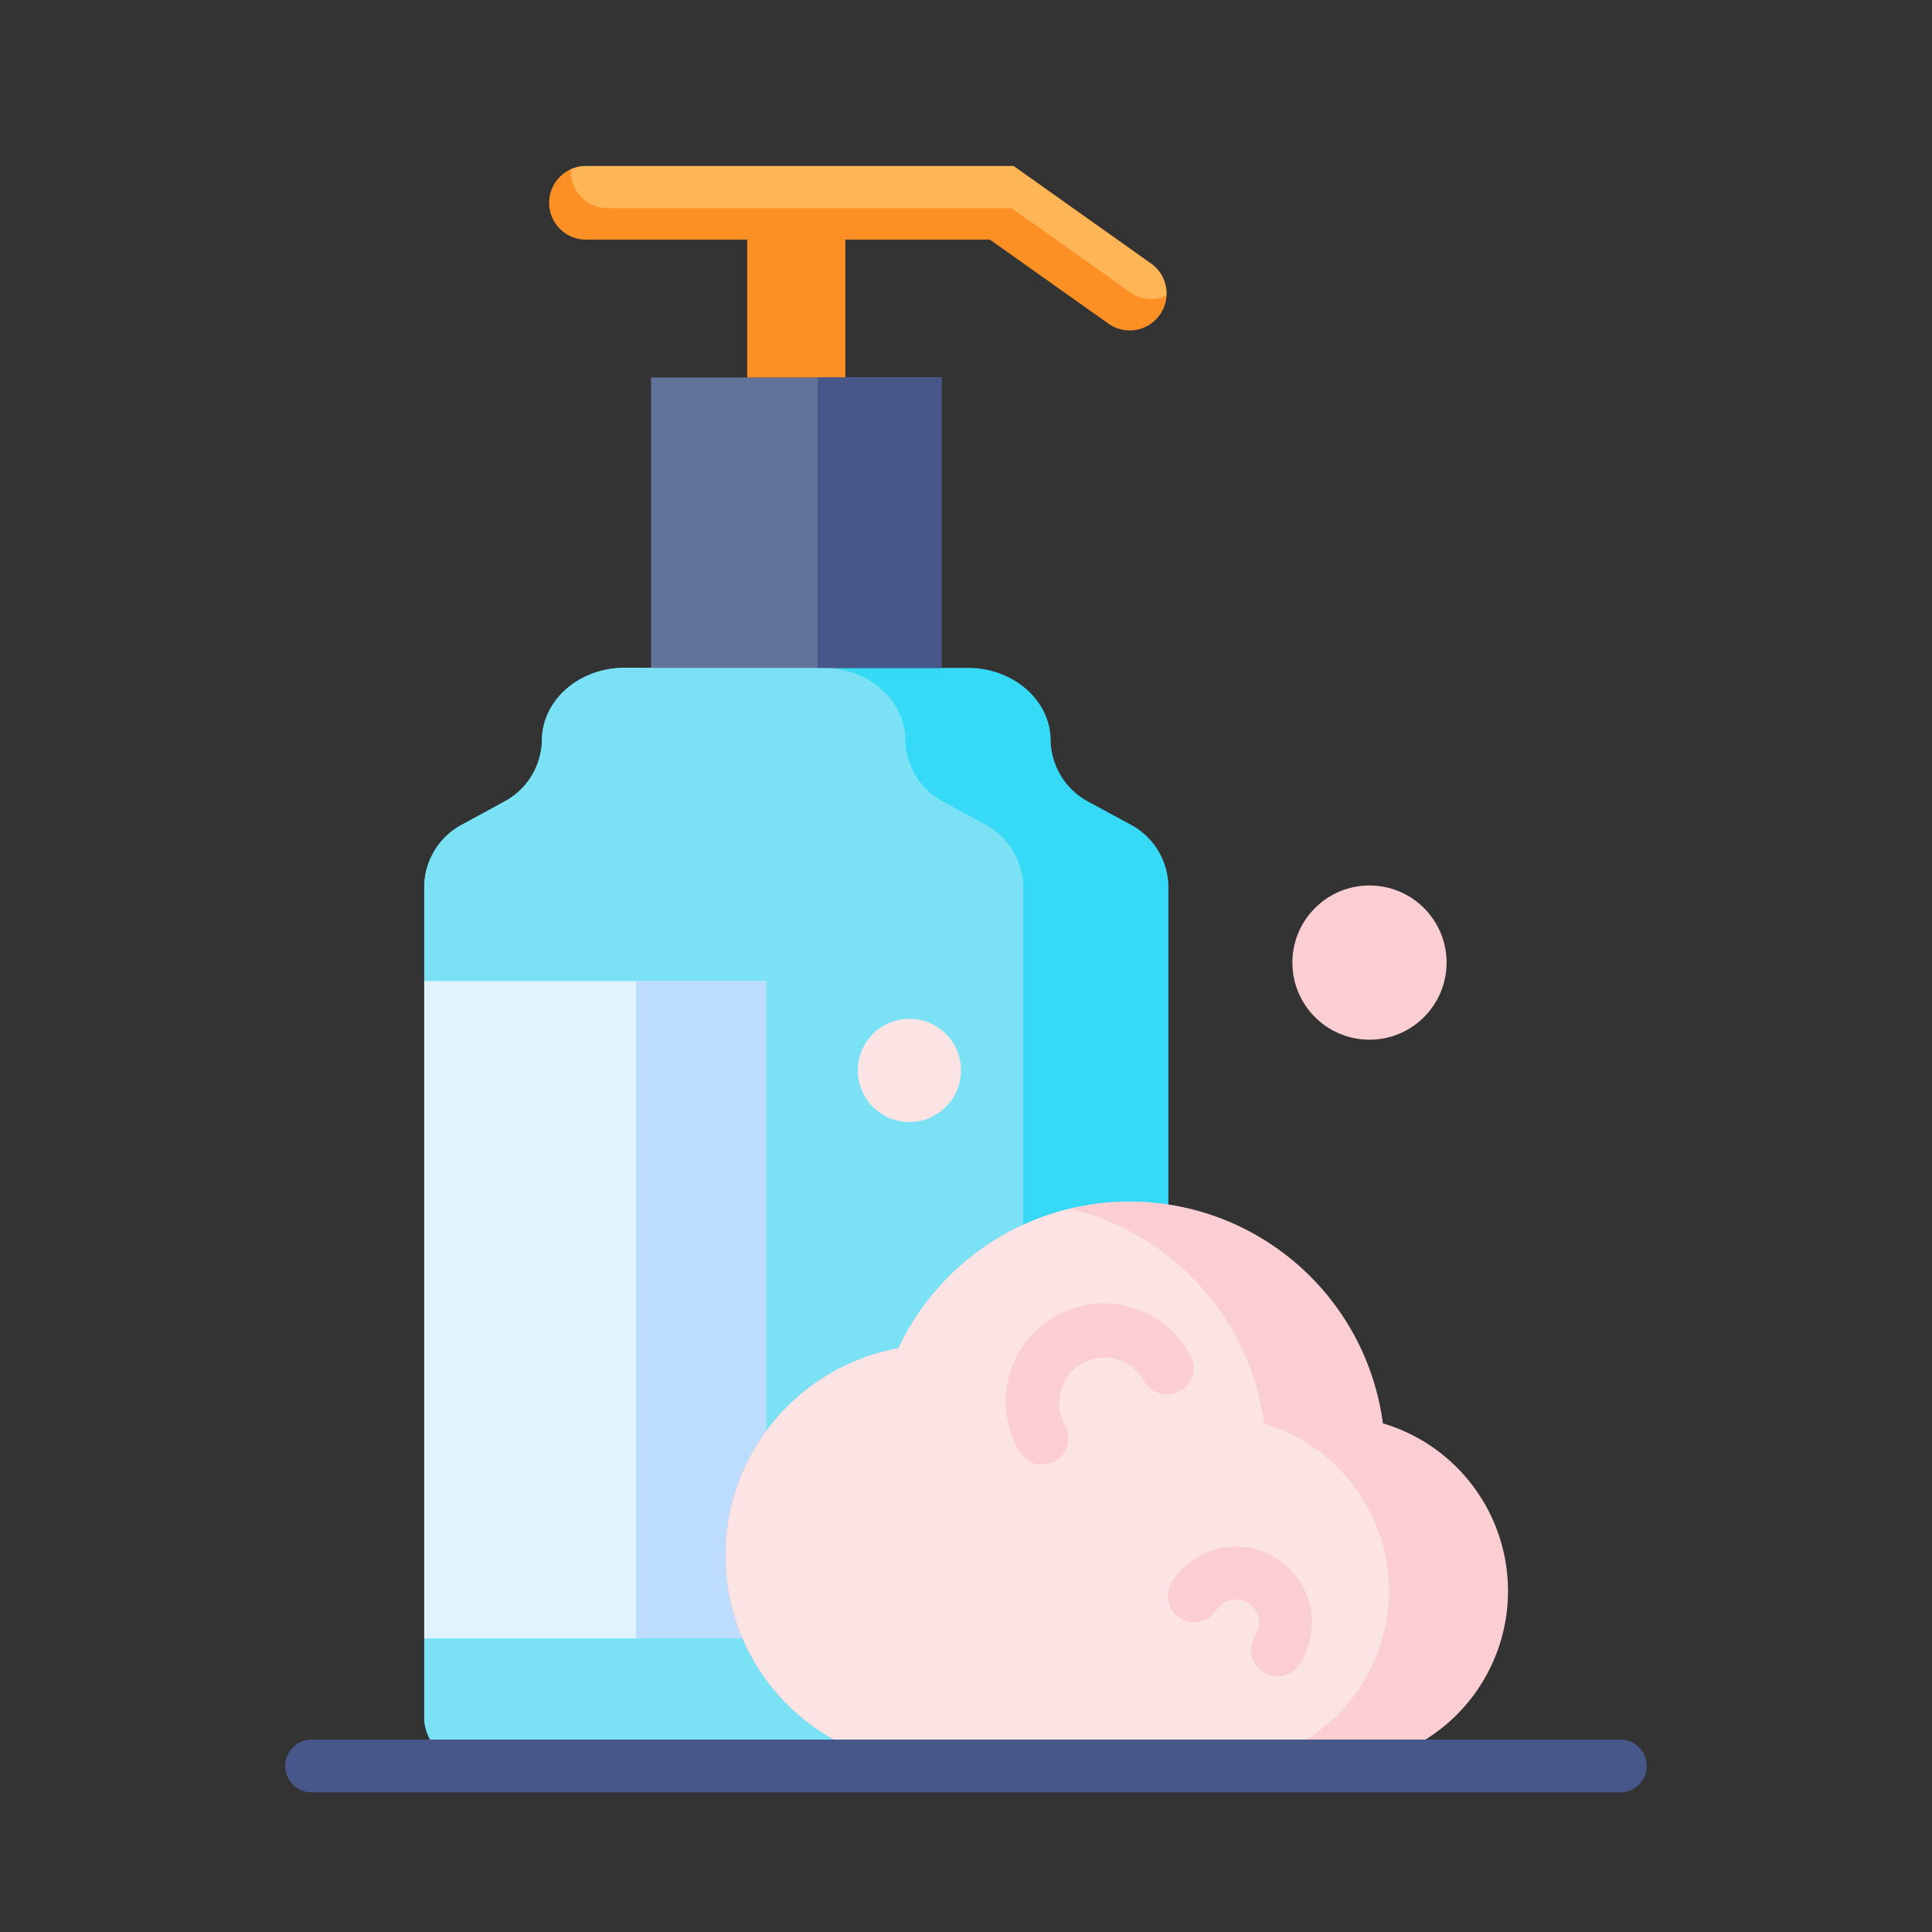 <svg id="Layer_1" height="512" viewBox="0 0 128 128" width="512" xmlns="http://www.w3.org/2000/svg" data-name="Layer 1"><rect x="0" y="0" width="128" height="128" fill="#333333" stroke="none"/><path d="m69.608 49.068c0-2.661-2.454-4.818-5.481-4.818h-22.741c-3.027 0-5.481 2.157-5.481 4.818a4.72 4.72 0 0 1 -2.593 4.1l-2.612 1.419a4.72 4.72 0 0 0 -2.593 4.1v55.234a3.317 3.317 0 0 0 3.506 3.079h42.287a3.317 3.317 0 0 0 3.508-3.084v-55.234a4.72 4.72 0 0 0 -2.593-4.1l-2.615-1.419a4.72 4.72 0 0 1 -2.592-4.095z" fill="#36d9f6"/><path d="m67.785 113.916v-55.234a4.72 4.72 0 0 0 -2.593-4.1l-2.613-1.424a4.72 4.72 0 0 1 -2.593-4.1c0-2.661-2.454-4.818-5.481-4.818h-13.119c-3.027 0-5.481 2.157-5.481 4.818a4.72 4.72 0 0 1 -2.593 4.1l-2.612 1.429a4.72 4.72 0 0 0 -2.593 4.1v55.234a3.317 3.317 0 0 0 3.506 3.079h32.664a3.317 3.317 0 0 0 3.508-3.084z" fill="#7be2f6"/><path d="m28.105 65h22.645v43.545h-22.645z" fill="#e1f4fe"/><path d="m42.135 65h8.615v43.545h-8.615z" fill="#bcddfe"/><path d="m43.134 25.006h19.244v19.244h-19.244z" fill="#62739a"/><path d="m49.506 15.875h6.5v9.131h-6.5z" fill="#fd9025"/><path d="m76.258 17.465-9.108-6.465h-28.331a2.437 2.437 0 0 0 -2.437 2.437 2.437 2.437 0 0 0 2.437 2.437h26.763l7.855 5.568a2.437 2.437 0 0 0 3.39-.567 2.437 2.437 0 0 0 -.569-3.41z" fill="#fd9025"/><circle cx="60.251" cy="70.918" fill="#fce4e4" r="3.418"/><circle cx="90.732" cy="63.774" fill="#fbced3" r="5.108"/><path d="m91.62 94.3a16.929 16.929 0 0 0 -32.1-4.972 13.948 13.948 0 0 0 2.523 27.672h26.257a11.59 11.59 0 0 0 3.32-22.7z" fill="#fbced3"/><path d="m92.02 105.409a11.592 11.592 0 0 0 -8.275-11.1 16.949 16.949 0 0 0 -12.867-14.228 16.984 16.984 0 0 0 -11.359 9.252 13.948 13.948 0 0 0 2.524 27.667h18.385a11.591 11.591 0 0 0 11.592-11.591z" fill="#fce4e4"/><path d="m69.041 97.03a1.749 1.749 0 0 1 -1.525-.89 6.5 6.5 0 1 1 11.317-6.394 1.75 1.75 0 1 1 -3.047 1.721 3 3 0 0 0 -5.224 2.952 1.751 1.751 0 0 1 -1.521 2.611z" fill="#fbced3"/><path d="m84.631 111.063a1.75 1.75 0 0 1 -1.461-2.71 1.54 1.54 0 0 0 -.443-2.13 1.539 1.539 0 0 0 -2.131.443 1.75 1.75 0 1 1 -2.926-1.92 5.038 5.038 0 1 1 8.426 5.527 1.748 1.748 0 0 1 -1.465.79z" fill="#fbced3"/><path d="m54.167 25.006h8.212v19.244h-8.212z" fill="#48578a"/><path d="m76.258 17.465-9.108-6.465h-28.331a2.422 2.422 0 0 0 -.984.21c0 .049-.014.094-.014.144a2.438 2.438 0 0 0 2.438 2.438h26.762l7.855 5.568a2.427 2.427 0 0 0 2.4.228 2.43 2.43 0 0 0 -1.018-2.123z" fill="#fdb556"/><path d="m107.348 118.75h-86.7a1.75 1.75 0 0 1 0-3.5h86.7a1.75 1.75 0 0 1 0 3.5z" fill="#48578a"/></svg>